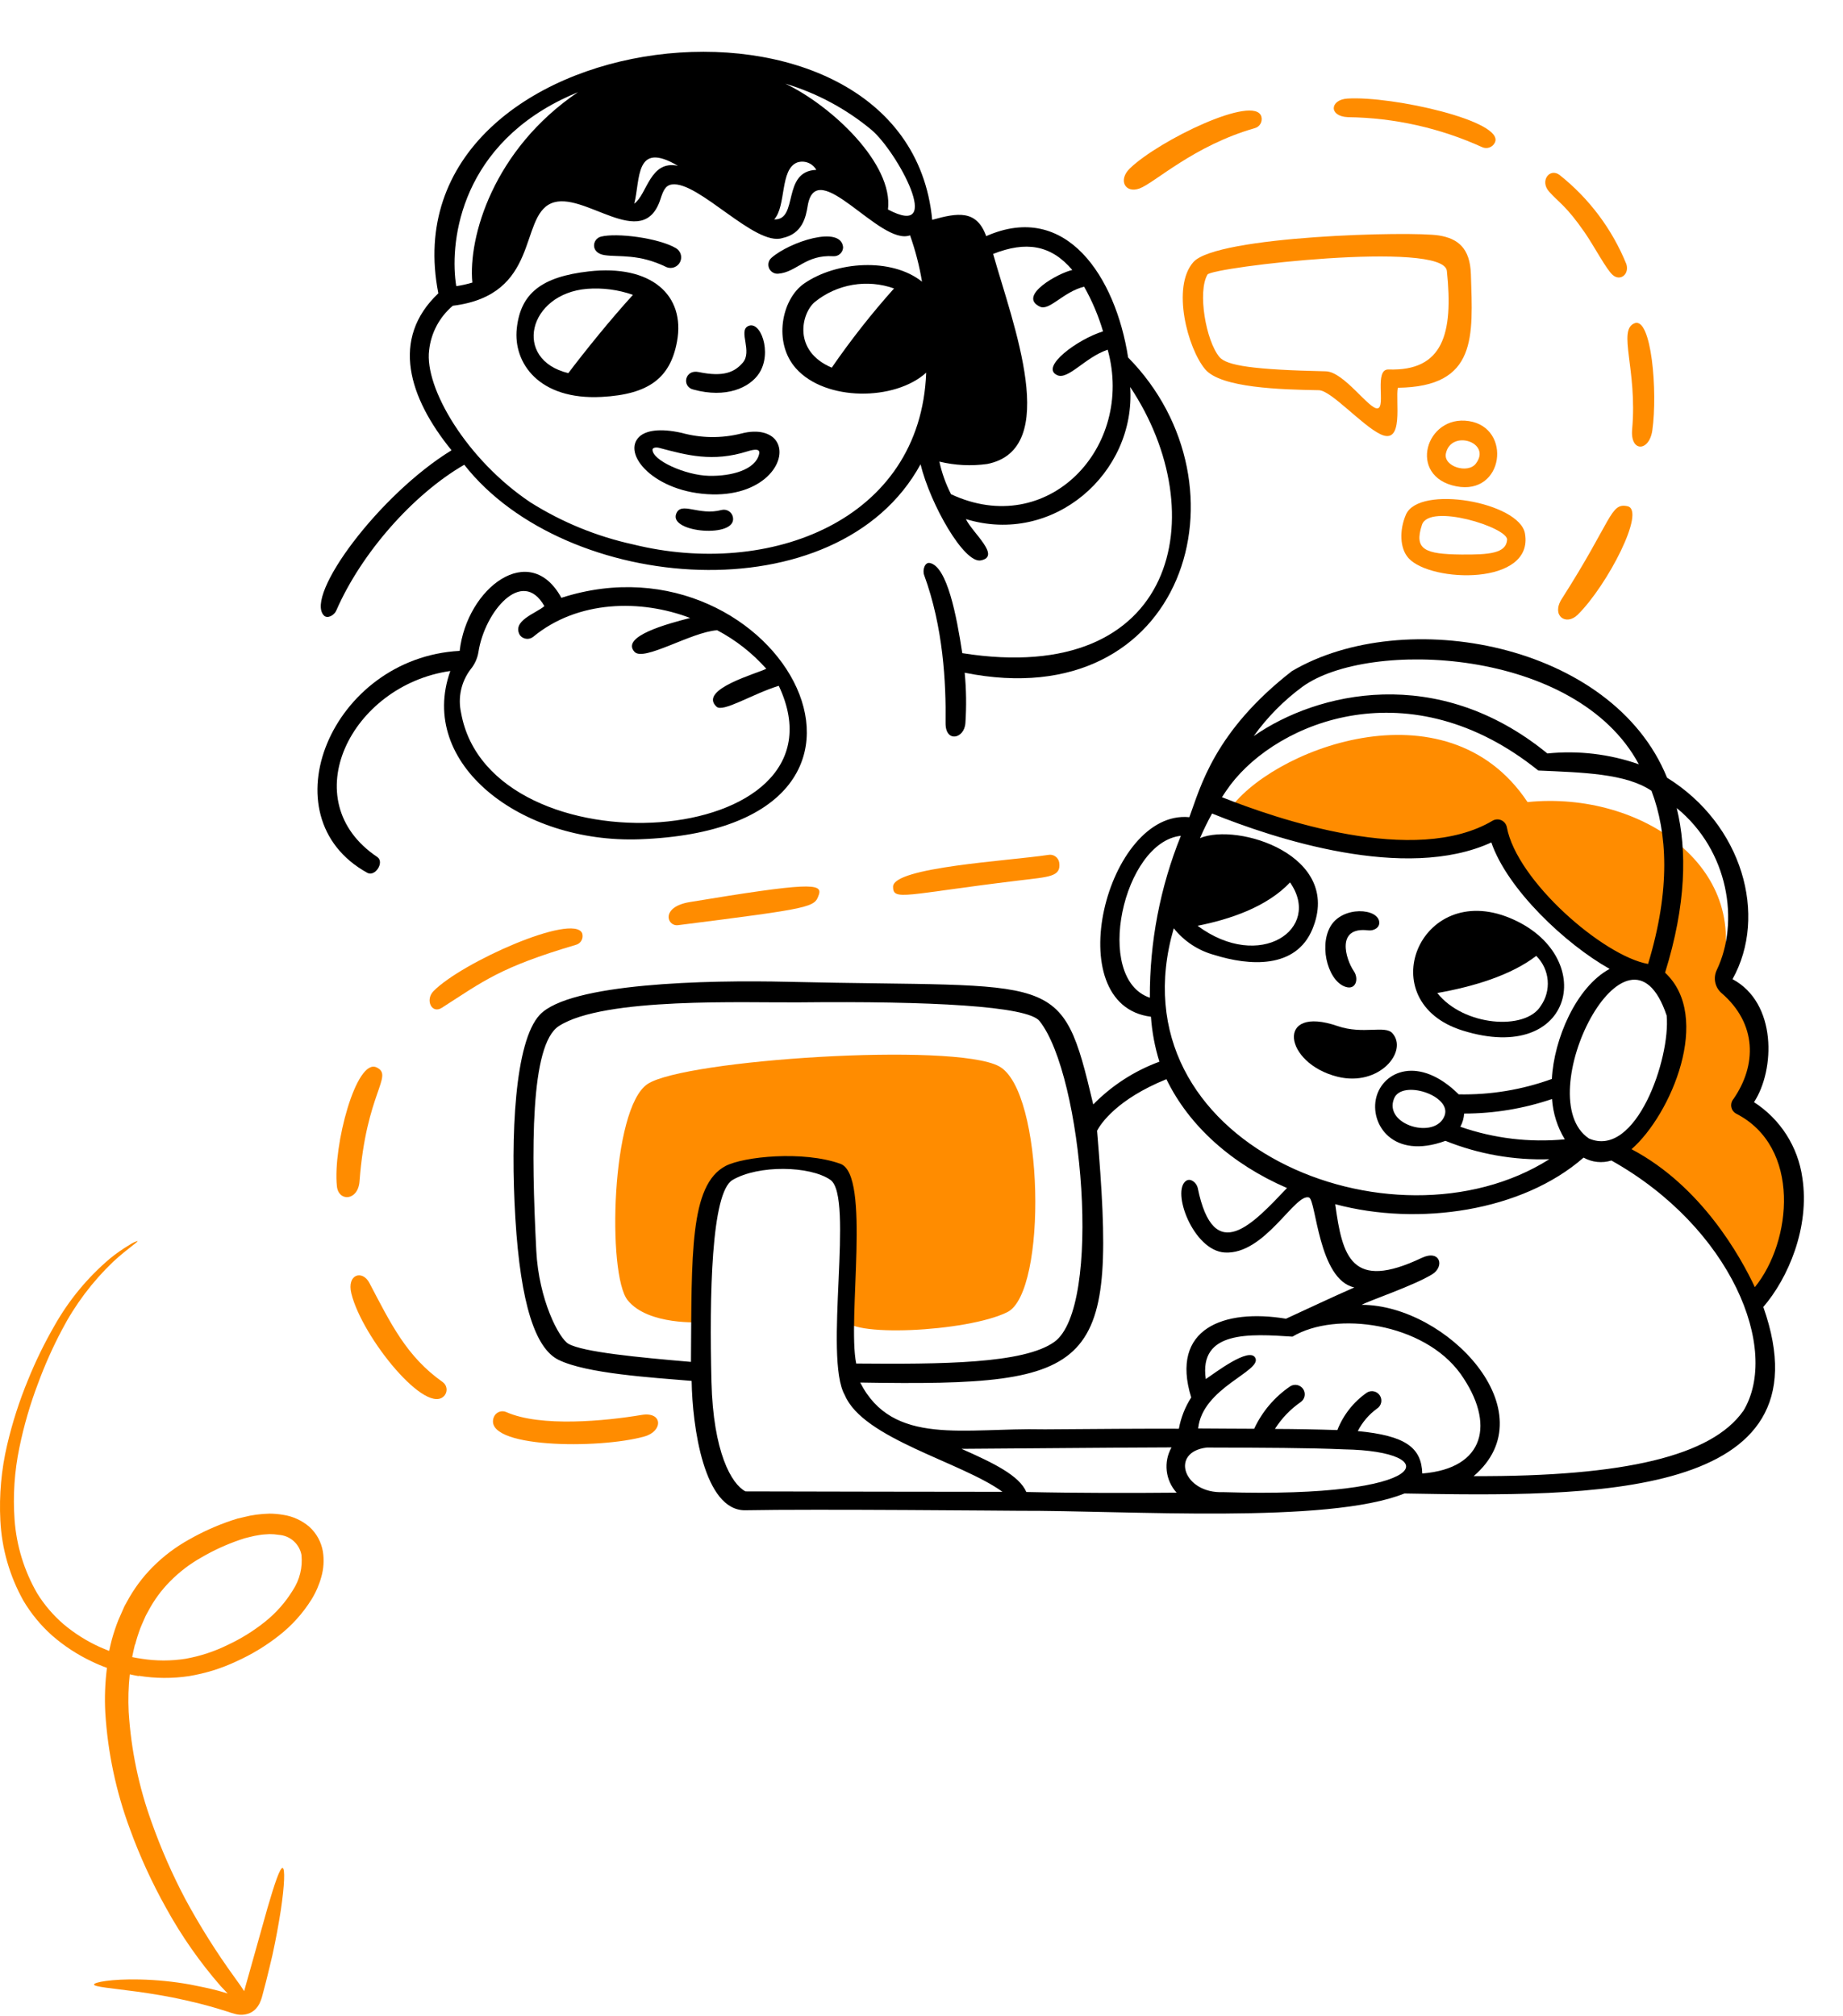 <svg width="245" height="268" viewBox="0 0 245 268" fill="none" xmlns="http://www.w3.org/2000/svg">
<path d="M18.44 222.8C20.653 223.161 22.91 223.175 25.128 222.842C27.329 222.478 29.469 221.81 31.486 220.855C33.473 219.956 35.344 218.821 37.059 217.473C38.78 216.135 40.252 214.503 41.408 212.654C41.987 211.719 42.428 210.705 42.717 209.644C43.032 208.545 43.101 207.39 42.92 206.262C42.704 205.004 42.073 203.855 41.13 202.998C40.141 202.146 38.932 201.592 37.642 201.4C37.042 201.297 36.435 201.243 35.827 201.239C35.245 201.254 34.664 201.299 34.087 201.374C33.532 201.446 32.982 201.553 32.44 201.696L31.596 201.89L30.819 202.135C28.853 202.795 26.955 203.645 25.153 204.672C23.373 205.654 21.741 206.884 20.306 208.325C18.946 209.692 17.791 211.25 16.878 212.95L16.54 213.558L16.261 214.193C16.075 214.607 15.881 215.038 15.712 215.444C15.387 216.274 15.105 217.121 14.868 217.981C14.733 218.479 14.623 218.987 14.513 219.494C14.066 219.325 13.669 219.139 13.196 218.944C11.483 218.159 9.884 217.147 8.442 215.934C7.075 214.756 5.896 213.376 4.946 211.842C3.219 208.856 2.192 205.517 1.939 202.076C1.705 198.852 1.921 195.61 2.581 192.446C3.176 189.545 4.003 186.698 5.055 183.931C5.952 181.496 7.01 179.123 8.222 176.829C9.982 173.456 12.281 170.394 15.028 167.765C17.038 165.913 18.406 165.101 18.279 165C17.911 165.105 17.563 165.27 17.249 165.49C16.319 166.039 15.433 166.658 14.598 167.342C11.63 169.86 9.134 172.886 7.226 176.279C5.9 178.58 4.734 180.97 3.738 183.432C2.575 186.24 1.643 189.139 0.951 192.099C0.177 195.393 -0.127 198.781 0.048 202.161C0.235 205.891 1.278 209.528 3.096 212.789C4.127 214.531 5.42 216.102 6.93 217.448C8.522 218.836 10.298 219.996 12.208 220.898C12.861 221.217 13.532 221.5 14.217 221.743C13.966 223.72 13.892 225.715 13.998 227.704C14.324 232.995 15.428 238.209 17.274 243.177C18.587 246.787 20.188 250.284 22.062 253.636C24.11 257.366 26.553 260.864 29.35 264.07L30.262 265.034L29.046 264.679C27.729 264.332 26.436 264.07 25.204 263.833C23.017 263.445 20.804 263.225 18.583 263.174C14.783 263.089 12.478 263.546 12.495 263.85C12.512 264.155 14.809 264.332 18.406 264.814C20.213 265.076 22.349 265.406 24.68 265.939C25.854 266.201 27.07 266.505 28.311 266.86C28.936 267.046 29.569 267.232 30.203 267.435C30.523 267.537 30.802 267.647 31.284 267.765C31.909 267.936 32.573 267.897 33.175 267.655C33.494 267.518 33.782 267.316 34.02 267.063C34.203 266.862 34.359 266.637 34.484 266.395C34.659 266.033 34.795 265.653 34.889 265.262C35.058 264.645 35.21 264.028 35.371 263.427C35.675 262.218 35.953 261.052 36.215 259.935C36.705 257.703 37.059 255.708 37.33 253.966C37.836 250.584 37.904 248.411 37.566 248.352C37.228 248.293 36.528 250.339 35.565 253.645L33.935 259.454C33.631 260.547 33.31 261.689 32.972 262.878C32.803 263.47 32.635 264.079 32.466 264.687C32.462 264.704 32.462 264.721 32.466 264.738C32.187 264.298 31.773 263.69 31.148 262.844C28.748 259.53 26.567 256.061 24.621 252.461C22.896 249.19 21.409 245.799 20.171 242.315C18.452 237.58 17.42 232.622 17.105 227.594C17.024 225.93 17.072 224.262 17.249 222.606C17.646 222.69 18.043 222.775 18.44 222.842V222.8ZM17.958 218.674C18.158 217.909 18.398 217.156 18.676 216.416C18.82 216.053 18.989 215.689 19.149 215.317L19.394 214.768L19.689 214.235C20.458 212.765 21.443 211.42 22.611 210.244C23.841 208.992 25.243 207.922 26.774 207.065C28.382 206.124 30.079 205.345 31.841 204.74L32.508 204.52L33.175 204.351C33.614 204.236 34.06 204.146 34.509 204.08C34.957 203.996 35.354 204.004 35.835 203.962C36.254 203.961 36.672 203.994 37.085 204.063C37.806 204.114 38.49 204.401 39.03 204.882C39.571 205.362 39.938 206.007 40.074 206.718C40.248 208.38 39.839 210.051 38.917 211.445C37.943 213.034 36.7 214.442 35.244 215.605C33.713 216.832 32.04 217.871 30.262 218.699C28.496 219.57 26.617 220.187 24.68 220.534C22.741 220.838 20.767 220.838 18.828 220.534C18.406 220.475 17.984 220.399 17.57 220.314C17.68 219.756 17.798 219.207 17.942 218.623" fill="#FF8C00"/>
<path d="M83.432 172.859C86.168 176.264 93.208 175.787 93.208 175.787C93.208 175.787 91.363 158.379 96.855 155.744C100.23 154.123 103.969 155.247 111.052 155.805C113.9 156.028 112.176 170.123 112.268 175.231C112.309 177.885 128.582 177.103 133.912 174.45C139.242 171.797 138.817 144.993 132.799 141.761C126.78 138.528 90.938 140.889 86.084 144.121C81.23 147.354 80.706 169.444 83.432 172.859Z" fill="#FF8C00"/>
<path d="M140.807 114.675C140.78 114.511 140.721 114.355 140.633 114.215C140.545 114.075 140.429 113.954 140.294 113.859C140.158 113.765 140.004 113.698 139.842 113.664C139.68 113.63 139.513 113.629 139.351 113.661C134.062 114.462 118.741 115.293 118.72 117.886C118.71 119.832 120.291 118.9 135.338 117.076C139.51 116.569 141.08 116.584 140.807 114.675Z" fill="#FF8C00"/>
<path d="M90.13 123.004C108.122 120.723 108.269 120.633 108.85 118.961C109.397 117.39 107.421 117.329 91.684 119.933C87.789 120.582 88.65 123.186 90.13 123.004Z" fill="#FF8C00"/>
<path d="M210.68 30.933C211.978 32.828 213.538 35.829 214.399 36.568C215.401 37.429 216.618 36.457 216.203 35.118C214.31 30.457 211.241 26.365 207.296 23.242C205.998 22.306 204.671 24.043 205.918 25.462C207.209 26.937 208.152 27.276 210.68 30.933Z" fill="#FF8C00"/>
<path d="M195.535 36.466C195.424 33.001 193.834 31.724 191.3 31.308C187.66 30.71 161.742 31.349 158.644 34.844C155.716 38.149 157.875 46.325 160.215 49.102C162.309 51.584 170.314 51.792 175.32 51.879C176.952 51.9 181.04 56.55 183.518 57.736C186.68 59.236 185.473 53.276 185.819 51.554C196.432 51.423 195.789 44.72 195.535 36.466ZM184.582 49.123C182.626 49.061 184.247 54.077 183.143 54.29C182.038 54.504 178.671 49.416 176.242 49.366C166.595 49.158 163.079 48.606 162.117 47.48C160.302 45.312 159.178 38.797 160.515 36.506C161.093 35.524 191.878 31.916 192.339 36.01C193.215 44.38 191.837 49.366 184.582 49.123Z" fill="#FF8C00"/>
<path d="M209.753 81.711C213.684 77.81 218.863 67.828 216.34 67.302C214.052 66.815 214.364 69.07 207.615 79.624C206.186 81.863 208.184 83.271 209.753 81.711Z" fill="#FF8C00"/>
<path d="M219.653 57.219C220.381 52.102 219.541 42.07 217.282 42.981C214.994 43.893 217.687 49.117 216.97 57.087C216.694 60.147 219.237 60.086 219.653 57.219Z" fill="#FF8C00"/>
<path d="M58.736 133.988C64.259 130.452 66.448 128.608 76.52 125.628C76.683 125.59 76.836 125.518 76.969 125.418C77.103 125.318 77.214 125.19 77.296 125.045C77.378 124.899 77.429 124.738 77.445 124.572C77.462 124.405 77.444 124.238 77.392 124.079C76.206 121.352 61.391 127.938 57.632 131.769C56.488 132.924 57.384 134.859 58.736 133.988Z" fill="#FF8C00"/>
<path d="M85.286 188.119C80.442 188.93 71.87 189.761 67.32 187.745C67.169 187.675 67.006 187.635 66.84 187.63C66.673 187.624 66.508 187.652 66.352 187.711C66.197 187.771 66.055 187.861 65.936 187.976C65.816 188.092 65.721 188.23 65.656 188.383C63.984 192.543 79.65 192.69 85.679 190.977C88.168 190.278 88.124 187.643 85.286 188.119Z" fill="#FF8C00"/>
<path d="M179.13 13.105C176.789 13.247 176.586 15.466 179.191 15.578C185.355 15.657 191.435 17.017 197.045 19.571C197.349 19.706 197.693 19.719 198.005 19.605C198.317 19.492 198.573 19.261 198.718 18.962C200.126 16.11 185.078 12.735 179.13 13.105Z" fill="#FF8C00"/>
<path d="M50.084 141.923C47.368 140.564 44.237 152.369 44.785 157.699C44.993 159.808 47.601 159.675 47.793 157.061C48.675 145.226 52.364 143.057 50.084 141.923Z" fill="#FF8C00"/>
<path d="M59.132 185.485C59.23 185.351 59.299 185.199 59.337 185.037C59.374 184.876 59.379 184.708 59.351 184.545C59.323 184.381 59.262 184.225 59.172 184.085C59.082 183.946 58.965 183.826 58.828 183.732C54.035 180.348 51.938 175.96 49.1 170.559C48.178 168.806 46.071 169.394 46.708 171.978C48.168 177.876 56.832 188.485 59.132 185.485Z" fill="#FF8C00"/>
<path d="M231.408 146.952C237.96 133.678 228.439 130.557 228.439 130.557C233.505 115.57 218.295 105.092 203.063 106.637C192.2 90.303 168.499 99.859 163.25 107.904C163.25 107.904 186.708 115.109 199.06 110.192C202.779 120.113 212.386 127.429 216.844 128.857C230.706 131.634 217.047 150.938 214.29 152.955C214.29 152.955 228.7 161.893 232.946 173.525C237.812 168.553 243.426 154.44 231.408 146.952Z" fill="#FF8C00"/>
<path d="M202.721 70.928C201.993 66.768 188.625 64.382 186.892 68.432C186.001 70.52 186.082 72.921 187.247 74.208C190.205 77.48 203.947 77.89 202.721 70.928ZM189.03 69.774C189.993 66.836 200.47 70.139 200.35 71.76C200.217 73.574 197.977 73.756 194.27 73.726C189.436 73.675 187.936 73.087 189.03 69.774Z" fill="#FF8C00"/>
<path d="M151.487 25.057C153.494 24.317 158.681 19.361 166.799 17.041C166.958 16.999 167.108 16.925 167.239 16.825C167.369 16.724 167.479 16.599 167.561 16.455C167.643 16.312 167.696 16.154 167.716 15.99C167.737 15.826 167.725 15.66 167.68 15.501C166.799 12.491 154.092 18.642 150.208 22.382C148.599 23.932 149.562 25.755 151.487 25.057Z" fill="#FF8C00"/>
<path d="M195.262 55.983C189.517 55.101 187.054 63.38 193.59 64.656C199.933 65.903 201.038 56.864 195.262 55.983ZM196.184 61.647C195.12 63.025 191.837 62.022 192.212 60.279C192.911 57.037 198.363 58.82 196.184 61.647Z" fill="#FF8C00"/>
<path d="M194.422 137.008C209.378 141.688 212.539 126.956 200.724 122.051C188.676 117.055 182.184 133.177 194.422 137.008ZM204.219 127.087C205.095 127.951 205.634 129.099 205.74 130.325C205.846 131.55 205.512 132.774 204.798 133.775C202.74 137.048 194.553 136.44 191.07 132.022C195.83 131.181 200.846 129.688 204.219 127.088V127.087Z" fill="black"/>
<path d="M48.827 116.042C49.867 116.619 51.158 114.613 50.145 113.934C38.988 106.446 46.648 91.104 59.863 89.209C55.445 101.585 69.307 112.151 85.013 111.584C125.627 110.104 103.607 70.118 74.626 79.481C70.442 71.81 62.072 78.144 61.106 86.534C44.065 87.446 35.279 108.564 48.827 116.042ZM62.568 88.976C63.107 88.32 63.463 87.534 63.601 86.697C64.423 81.326 69.425 75.377 72.367 80.585C71.283 81.538 67.999 82.522 69.114 84.447C69.215 84.578 69.34 84.688 69.484 84.771C69.627 84.853 69.785 84.906 69.949 84.927C70.113 84.948 70.28 84.936 70.439 84.891C70.598 84.847 70.747 84.772 70.877 84.67C76.8 79.768 85.205 79.664 91.742 82.16C88.726 82.931 82.52 84.603 84.335 86.65C85.549 88.028 91.863 84.025 95.339 83.792C97.803 85.093 100.013 86.826 101.864 88.91C100.78 89.507 92.775 91.646 95.248 93.956C96.109 94.757 100.01 92.264 103.527 91.179C113.882 113.139 65.121 116.376 61.292 94.757C61.071 93.758 61.071 92.724 61.292 91.725C61.512 90.727 61.947 89.789 62.568 88.976Z" fill="black"/>
<path d="M179.109 131.262C180.285 131.485 180.63 130.086 179.97 129.114C178.887 127.523 177.549 123.166 181.886 123.692C182.574 123.773 183.355 123.389 183.355 122.69C183.355 120.714 178.4 120.368 176.819 123.246C175.279 126.048 176.698 130.796 179.109 131.262Z" fill="black"/>
<path d="M95.947 67.798C92.846 68.63 90.515 66.572 89.877 68.345C88.975 70.841 97.953 71.579 97.436 68.781C97.407 68.617 97.345 68.46 97.253 68.32C97.161 68.181 97.042 68.062 96.903 67.97C96.763 67.878 96.607 67.815 96.443 67.786C96.278 67.756 96.11 67.76 95.947 67.798Z" fill="black"/>
<path d="M177.824 143.158C183.356 144.517 187.227 139.764 185.104 137.373C184.131 136.268 181.203 137.576 177.824 136.42C169.505 133.543 170.64 141.385 177.824 143.158Z" fill="black"/>
<path d="M221.609 103.396C214.363 85.488 186.689 80.392 171.733 89.232C161.387 97.287 159.565 104.705 158.109 108.647C147.145 107.572 140.578 133.636 153.001 135.175C153.142 137.205 153.52 139.211 154.126 141.154C150.809 142.373 147.805 144.314 145.331 146.839C141.067 128.772 140.852 131.385 104.797 130.534C93.925 130.271 75.695 130.707 71.753 134.922C68.419 138.489 67.842 151.024 68.511 162.008C69.209 173.408 71.176 179.266 74.231 180.785C77.96 182.629 86.685 183.146 91.944 183.593C92.034 189.592 93.57 200.899 99.098 200.79C108.196 200.61 134.787 200.862 135.415 200.86C149.798 200.804 176.535 202.664 186.699 198.56C211.232 198.996 243.476 199.482 234.406 173.764C237.7 169.944 240.609 163.185 239.595 156.588C239.31 154.549 238.589 152.595 237.48 150.86C236.372 149.126 234.902 147.651 233.171 146.536C235.979 142.229 236.23 133.342 230.313 130.181C235.034 121.727 231.641 109.616 221.609 103.396ZM173.151 91.296C181.91 84.952 209.529 86.078 217.859 101.612C213.96 100.246 209.809 99.755 205.699 100.174C191.077 88.226 175.097 91.986 166.666 97.863C168.47 95.347 170.658 93.132 173.151 91.296ZM163.555 104.368C169.959 95.897 187.46 88.743 204.494 102.443C210.371 102.706 216.126 102.828 219.541 105.139C221.648 110.711 222.114 118.19 219.085 128.161C213.137 127.097 201.63 117.111 200.309 109.961C200.269 109.765 200.183 109.582 200.059 109.425C199.935 109.268 199.776 109.143 199.594 109.059C199.413 108.975 199.214 108.935 199.014 108.942C198.814 108.95 198.619 109.004 198.444 109.1C188.096 115.256 169.656 108.846 162.44 105.988C162.805 105.412 163.18 104.885 163.555 104.368ZM221.558 135.021C222.084 140.741 217.464 154.072 211.232 151.367C203.155 145.975 216.41 119.619 221.558 135.021ZM161.438 126.965C166.038 128.405 172.269 128.881 174.478 123.5C178.511 113.711 164.528 109.334 159.522 111.431C160.005 110.316 160.539 109.224 161.123 108.158C169.291 111.462 186.791 117.268 198.251 112.006C200.378 118.207 208.049 125.483 213.977 128.817C209.505 131.239 206.57 138.17 206.296 143.449C202.33 144.889 198.131 145.583 193.913 145.496C188.634 140.277 183.861 142.396 182.959 145.881C182.047 149.407 185.128 154.252 192.15 151.678C196.534 153.442 201.238 154.274 205.962 154.12C185.087 167.313 147.716 152.032 156.035 123.416C157.41 125.146 159.304 126.39 161.438 126.965ZM159.2 123.084C163.446 122.244 168.402 120.601 171.491 117.319C175.806 123.49 167.487 129.236 159.2 123.084ZM208.021 151.476C203.324 151.926 198.585 151.356 194.129 149.804C194.426 149.264 194.599 148.666 194.636 148.051C198.61 148.048 202.557 147.394 206.32 146.115C206.447 148.013 207.03 149.853 208.019 151.478L208.021 151.476ZM192.042 148.314C190.856 151.577 183.874 149.59 185.323 146.044C186.375 143.472 193.012 145.661 192.04 148.316L192.042 148.314ZM152.856 132.65C145.296 130.097 149.32 111.928 156.98 111.122C154.217 117.961 152.816 125.274 152.856 132.65ZM91.852 181.064C84.799 180.466 77.5 179.757 75.568 178.662C74.32 177.953 71.626 172.846 71.291 166.279C70.613 152.944 70.46 138.899 74.292 136.417C80.291 132.535 99.178 133.336 106.242 133.266C123.661 133.082 136.591 133.751 138.181 135.738C143.947 142.932 146.572 173.802 140.157 178.409C136.074 181.337 125.099 181.378 113.821 181.286C112.615 175.399 115.808 156.196 111.713 154.728C106.759 152.955 98.855 153.765 96.452 155.021C91.65 157.56 91.964 166.829 91.852 181.064ZM99.098 198.28C97.233 197.317 94.811 193.051 94.578 183.728C94.294 172.218 94.548 158.538 97.386 156.876C100.851 154.849 107.661 154.991 110.377 156.856C113.601 159.065 109.454 180.496 112.303 185.482C114.754 191.306 127.785 194.358 133.268 198.34C126.648 198.333 106.727 198.313 99.098 198.283V198.28ZM136.434 198.361C135.498 196.177 132.107 194.52 127.82 192.626C135.755 192.575 148.634 192.454 155.737 192.433C155.202 193.38 154.979 194.472 155.101 195.553C155.223 196.634 155.683 197.649 156.416 198.453C150.697 198.506 143.184 198.516 136.439 198.364L136.434 198.361ZM138.703 190.032C128.204 189.799 118.691 192.331 114.353 183.811C146.253 184.347 148.502 182.168 145.838 150.33C146.334 149.388 148.492 146.145 155.058 143.479C158.068 149.702 163.772 154.788 171.089 157.95C166.671 162.571 161.371 168.558 159.213 157.899C159.04 157.23 158.271 156.592 157.682 156.988C155.677 158.335 158.618 166.26 162.8 166.523C168.12 166.856 172.143 158.619 174.007 159.206C174.97 159.51 175.244 170.126 180.039 171.166C176.815 172.586 173.97 173.943 170.951 175.326C162.722 173.959 155.507 176.593 158.355 185.794C157.543 187.061 156.985 188.474 156.713 189.954C152.357 189.933 145.457 189.984 138.712 190.035L138.703 190.032ZM162.623 198.381C157.344 198.624 155.447 193.031 160.439 192.453C167.927 192.473 174.15 192.494 178.668 192.695C192.13 192.92 190.681 199.245 162.632 198.384L162.623 198.381ZM189.072 195.898C188.96 192.444 186.831 190.873 180.499 190.265C181.104 189.082 181.978 188.058 183.052 187.276C183.331 187.098 183.528 186.817 183.601 186.494C183.674 186.172 183.618 185.833 183.443 185.552C183.269 185.271 182.991 185.07 182.669 184.992C182.348 184.915 182.008 184.967 181.725 185.138C179.945 186.374 178.573 188.111 177.783 190.13C175.018 190.039 172.251 189.989 169.484 189.978C170.377 188.568 171.544 187.352 172.916 186.401C173.183 186.212 173.366 185.927 173.426 185.606C173.486 185.284 173.418 184.952 173.238 184.68C173.058 184.407 172.778 184.216 172.459 184.145C172.14 184.075 171.806 184.132 171.528 184.304C169.444 185.718 167.783 187.673 166.724 189.958C164.455 189.937 161.861 189.948 159.277 189.917C159.834 184.475 167.819 182.296 166.869 180.523C166.068 179.034 161.507 182.54 160.292 183.351C159.349 176.865 166.179 177.342 171.814 177.707C177.599 174.251 189.286 175.883 194.157 182.652C198.824 189.245 197.421 195.233 189.081 195.902L189.072 195.898ZM231.722 187.61C227.537 193.538 216.066 196.334 195.901 196.253C205.885 187.731 192.314 173.495 181.016 173.477C181.988 172.93 187.906 170.944 190.388 169.421C192.071 168.386 191.462 166.076 188.99 167.242C179.657 171.671 178.452 167.1 177.499 160.099C188.574 163.067 202.355 161.05 210.513 153.906C211.072 154.218 211.687 154.413 212.323 154.479C212.959 154.545 213.602 154.482 214.212 154.292C230.14 163.212 236.727 179.435 231.731 187.616L231.722 187.61ZM230.384 146.175C230.275 146.319 230.198 146.485 230.159 146.662C230.119 146.838 230.117 147.021 230.153 147.198C230.19 147.375 230.263 147.543 230.37 147.689C230.476 147.835 230.612 147.957 230.769 148.047C239.481 152.472 238.218 165.06 233.283 171.13C231.378 167.067 226.159 157.673 216.887 152.788C222.147 148.188 227.659 135.177 221.346 129.32C224.154 120.281 224.284 113.096 222.896 107.433C229.817 113.087 231.286 122.601 228.2 129.007C227.966 129.515 227.903 130.085 228.022 130.632C228.14 131.179 228.434 131.672 228.859 132.036C233.56 136.095 233.586 141.607 230.394 146.178L230.384 146.175Z" fill="black"/>
<path d="M79.977 52.771C86.249 52.436 89.106 50.257 89.998 45.414C91.142 39.212 86.533 35.148 78.285 36.081C71.93 36.801 69.194 39.04 68.698 43.681C68.212 48.23 71.616 53.216 79.977 52.771ZM78.051 38.401C80.114 38.243 82.188 38.516 84.141 39.202C81.182 42.445 77.839 46.586 75.549 49.609C68.121 47.816 70.187 39.05 78.051 38.401Z" fill="black"/>
<path d="M43.051 81.822C43.517 82.32 44.429 81.812 44.703 81.174C48.037 73.513 54.947 65.7 61.717 61.789C75.194 78.995 111.37 81.861 122.374 61.728C123.681 67.069 128.17 74.952 130.39 74.506C133.125 73.959 129.246 70.818 128.404 69.014C140.016 72.57 151.021 62.904 150.244 51.453C161.421 68.244 156.577 91.378 127.92 86.838C127.17 81.903 125.914 75.307 123.603 74.851C122.925 74.719 122.61 75.813 122.853 76.462C125.387 83.383 125.771 90.73 125.701 96.131C125.671 98.786 128.197 98.238 128.336 96.131C128.486 93.902 128.455 91.664 128.241 89.44C157.557 95.328 166.728 64.543 149.967 47.528C148.316 36.889 141.779 26.674 131.098 31.396C129.833 27.87 127.319 28.276 123.922 29.227C120.601 -5.768 51.097 2.509 58.271 39C51.877 45.04 54.34 52.883 60.025 59.865C50.358 65.801 40.498 79.158 43.051 81.822ZM131.23 61.688C141.141 59.742 134.656 43.093 132.021 33.761C136.378 32.038 139.702 32.544 142.55 35.898C140.745 36.273 135.203 39.33 138.243 40.773C139.51 41.37 141.324 38.807 144.12 38.117C145.18 39.995 146.023 41.987 146.633 44.056C143.259 45.096 138.192 48.818 140.543 49.88C141.999 50.548 144.252 47.498 147.252 46.495C150.849 59.495 139.286 71.717 126.428 65.708C125.724 64.336 125.203 62.878 124.877 61.371C126.956 61.876 129.112 61.983 131.23 61.688ZM115.859 17.274C119.218 20.107 125.678 31.907 118.043 27.853C118.783 21.773 110.534 14.052 104.394 11.123C108.592 12.379 112.492 14.471 115.859 17.274ZM105.979 21.6C106.45 21.445 106.96 21.458 107.422 21.638C107.884 21.817 108.269 22.152 108.512 22.584C103.871 22.766 106.202 29.302 102.918 29.17C104.549 27.376 103.648 22.512 105.979 21.6ZM90.12 22.048C86.391 21.238 86.026 25.879 84.314 27.075C85.142 23.88 84.361 18.633 90.12 22.048ZM74.667 13.23C75.376 12.884 76.096 12.559 76.825 12.258C65.577 19.878 62.213 31.552 62.792 37.57C62.091 37.779 61.377 37.938 60.654 38.047C59.781 32.787 60.784 20.091 74.667 13.23ZM57.045 46.569C57.294 44.263 58.423 42.143 60.197 40.651C71.83 39.222 68.982 28.912 73.259 27.04C77.535 25.168 85.469 33.696 87.8 26.473C88.144 25.409 88.438 24.649 89.309 24.527C92.826 24.02 100.406 32.816 104.003 31.651C106.668 31.093 107.123 28.869 107.367 27.387C108.511 20.476 117.003 32.768 120.976 31.288C121.689 33.29 122.222 35.352 122.567 37.449C118.524 34.216 111.152 34.736 106.888 37.703C103.892 39.792 102.761 45.547 105.804 48.971C109.726 53.389 118.977 53.317 123.122 49.548C122.394 69.237 102.257 76.868 84.15 72.378C79.318 71.319 74.706 69.43 70.52 66.794C62.051 61.13 56.407 51.575 57.045 46.569ZM118.848 38.352C115.87 41.685 113.105 45.201 110.569 48.88C105.338 46.651 106.532 41.66 108.309 40.156C109.763 38.977 111.497 38.191 113.342 37.875C115.188 37.559 117.084 37.722 118.848 38.35V38.352Z" fill="black"/>
<path d="M80.381 33.923C82.327 34.206 84.89 33.7 88.62 35.524C88.954 35.657 89.326 35.657 89.661 35.524C89.995 35.391 90.266 35.136 90.419 34.81C90.572 34.484 90.594 34.113 90.482 33.771C90.37 33.429 90.132 33.143 89.816 32.971C87.454 31.619 81.962 30.933 79.894 31.461C78.729 31.745 78.436 33.639 80.381 33.923Z" fill="black"/>
<path d="M85.048 58.009C82.494 60.259 86.983 65.557 94.705 65.731C101.849 65.883 104.929 60.938 103.115 58.526C102.467 57.674 100.957 56.996 98.484 57.654C95.894 58.296 93.183 58.26 90.611 57.55C87.679 56.894 85.895 57.259 85.048 58.009ZM99.362 60.008C100.446 59.674 101.075 59.674 100.912 60.373C100.426 62.453 97.264 63.332 94.244 63.261C91.093 63.19 86.645 61.174 86.746 59.754C86.756 59.562 87.13 59.41 87.658 59.553C91.266 60.511 94.731 61.474 99.362 60.008Z" fill="black"/>
<path d="M103.486 36.385C105.918 36.177 107.084 33.841 110.766 34.065C110.932 34.077 111.099 34.056 111.257 34.002C111.414 33.947 111.559 33.861 111.682 33.749C111.805 33.636 111.904 33.5 111.972 33.348C112.04 33.196 112.076 33.031 112.079 32.865C111.785 29.895 104.965 32.165 102.574 34.262C102.375 34.429 102.235 34.655 102.174 34.907C102.114 35.16 102.137 35.425 102.239 35.664C102.342 35.902 102.518 36.101 102.743 36.231C102.968 36.361 103.228 36.415 103.486 36.385Z" fill="black"/>
<path d="M92.198 51.798C96.514 52.973 99.655 51.565 100.922 49.619C102.705 46.863 101.064 42.443 99.392 43.387C98.176 44.076 100.041 46.731 98.734 48.23C97.67 49.446 96.238 50.166 92.896 49.467C91.002 49.061 90.597 51.453 92.198 51.798Z" fill="black"/>
</svg>
